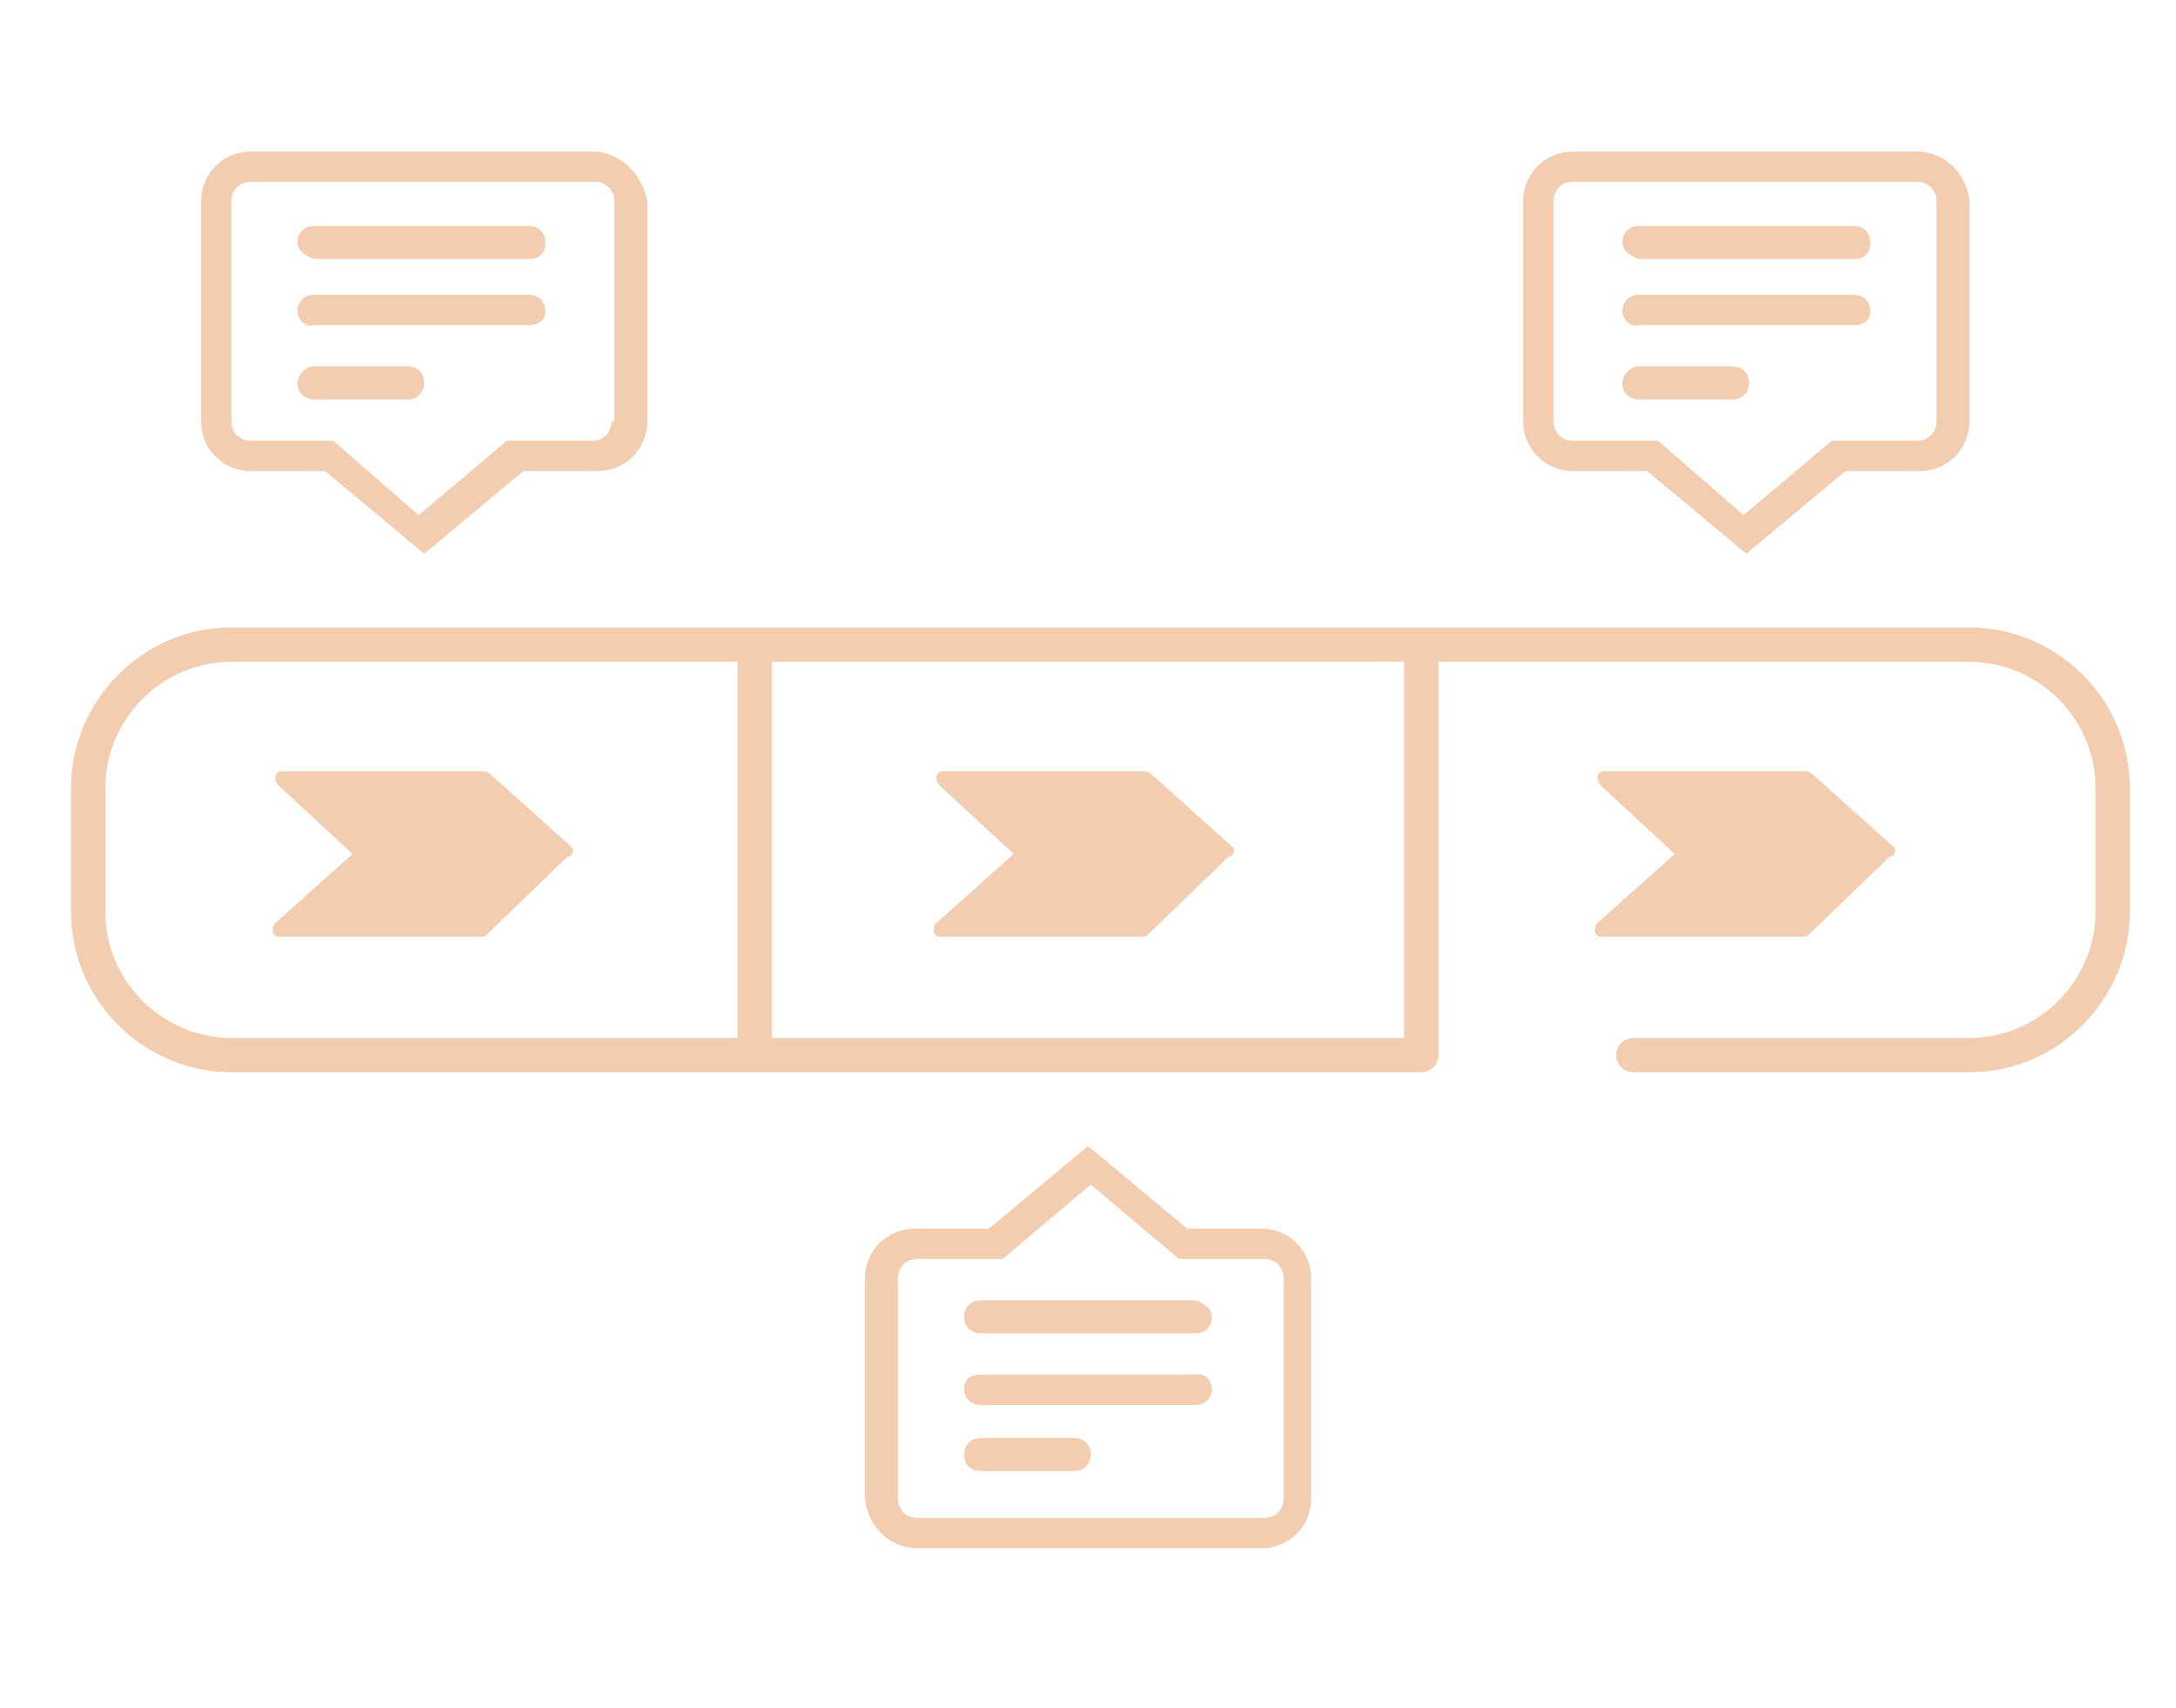 <svg xmlns="http://www.w3.org/2000/svg" xmlns:xlink="http://www.w3.org/1999/xlink" id="Calque_1" x="0px" y="0px" viewBox="0 0 79 62" style="enable-background:new 0 0 79 62;" xml:space="preserve"><style type="text/css">	.st0{fill:none;stroke:#F3CDB0;stroke-width:1.247;stroke-linecap:round;stroke-linejoin:round;stroke-miterlimit:10;}	.st1{fill:none;stroke:#F3CDB0;stroke-width:1.247;stroke-miterlimit:10;}	.st2{fill-rule:evenodd;clip-rule:evenodd;fill:#F3CDB0;}	.st3{fill:#F3CDB0;}</style><path class="st0" d="M51.6,38.3H8.4c-2.8,0-5.2-2.3-5.2-5.2v-4.5c0-2.8,2.3-5.2,5.2-5.2h63.1c2.8,0,5.2,2.3,5.2,5.2v4.5 c0,2.8-2.3,5.2-5.2,5.2H59.3"></path><line class="st1" x1="27.4" y1="23.5" x2="27.4" y2="38.3"></line><line class="st1" x1="51.6" y1="23.6" x2="51.6" y2="38.3"></line><path class="st2" d="M21.5,5.5H9.1c-1,0-1.8,0.8-1.8,1.8v8c0,1,0.8,1.8,1.8,1.8h2.7l3.6,3l3.6-3h2.7c1,0,1.8-0.8,1.8-1.8v-8 C23.3,6.3,22.5,5.5,21.5,5.5z M22.2,15.3c0,0.4-0.3,0.7-0.7,0.7h-3.1l-3.2,2.7L12.1,16H9.1c-0.4,0-0.7-0.3-0.7-0.7v-8 c0-0.4,0.3-0.7,0.7-0.7h12.5c0.4,0,0.7,0.3,0.7,0.7V15.3z M10.8,8.8c0-0.3,0.2-0.6,0.6-0.6h7.8c0.3,0,0.6,0.2,0.6,0.6 s-0.2,0.6-0.6,0.6h-7.8C11.1,9.3,10.8,9.1,10.8,8.8z M10.8,11.3c0-0.3,0.2-0.6,0.6-0.6h7.8c0.3,0,0.6,0.2,0.6,0.6 c0,0.3-0.2,0.5-0.6,0.5h-7.8C11.1,11.9,10.8,11.6,10.8,11.3z M11.4,13.3h3.4c0.3,0,0.6,0.2,0.6,0.6c0,0.3-0.2,0.6-0.6,0.6h-3.4 c-0.3,0-0.6-0.2-0.6-0.6C10.8,13.6,11.1,13.3,11.4,13.3z"></path><path class="st2" d="M69.6,5.5H57.1c-1,0-1.8,0.8-1.8,1.8v8c0,1,0.8,1.8,1.8,1.8h2.7l3.6,3l3.6-3h2.7c1,0,1.8-0.8,1.8-1.8v-8 C71.4,6.3,70.6,5.5,69.6,5.5z M70.3,15.3c0,0.4-0.3,0.7-0.7,0.7h-3.1l-3.2,2.7L60.2,16h-3.1c-0.4,0-0.7-0.3-0.7-0.7v-8 c0-0.4,0.3-0.7,0.7-0.7h12.5c0.4,0,0.7,0.3,0.7,0.7V15.3z M58.9,8.8c0-0.3,0.2-0.6,0.6-0.6h7.8c0.3,0,0.6,0.2,0.6,0.6 s-0.2,0.6-0.6,0.6h-7.8C59.2,9.3,58.9,9.1,58.9,8.8z M58.9,11.3c0-0.3,0.2-0.6,0.6-0.6h7.8c0.3,0,0.6,0.2,0.6,0.6 c0,0.3-0.2,0.5-0.6,0.5h-7.8C59.2,11.9,58.9,11.6,58.9,11.3z M59.5,13.3h3.4c0.3,0,0.6,0.2,0.6,0.6c0,0.3-0.2,0.6-0.6,0.6h-3.4 c-0.3,0-0.6-0.2-0.6-0.6C58.9,13.6,59.2,13.3,59.5,13.3z"></path><path class="st2" d="M33.3,56.2h12.5c1,0,1.8-0.8,1.8-1.8v-8c0-1-0.8-1.8-1.8-1.8h-2.7l-3.6-3l-3.6,3h-2.7c-1,0-1.8,0.8-1.8,1.8v8 C31.5,55.4,32.3,56.2,33.3,56.2z M32.6,46.4c0-0.4,0.3-0.7,0.7-0.7h3.1l3.2-2.7l3.2,2.7h3.1c0.4,0,0.7,0.3,0.7,0.7v8 c0,0.4-0.3,0.7-0.7,0.7H33.3c-0.4,0-0.7-0.3-0.7-0.7V46.4z M44,47.8c0,0.3-0.2,0.6-0.6,0.6h-7.8c-0.3,0-0.6-0.2-0.6-0.6 c0-0.3,0.2-0.6,0.6-0.6h7.8C43.7,47.3,44,47.5,44,47.8z M44,50.4c0,0.3-0.2,0.6-0.6,0.6h-7.8c-0.3,0-0.6-0.2-0.6-0.6 c0-0.3,0.2-0.5,0.6-0.5h7.8C43.7,49.8,44,50.1,44,50.4z M39,53.4h-3.4c-0.3,0-0.6-0.2-0.6-0.6c0-0.3,0.2-0.6,0.6-0.6H39 c0.3,0,0.6,0.2,0.6,0.6C39.6,53.2,39.3,53.4,39,53.4z"></path><path class="st3" d="M20.8,30.9c0-0.1,0-0.1-0.1-0.2l-2.9-2.6c0,0-0.1-0.1-0.2-0.1h-7.4c-0.1,0-0.2,0.1-0.2,0.2c0,0.1,0,0.2,0.1,0.3 l2.7,2.5L10,33.5c-0.1,0.1-0.1,0.2-0.1,0.3c0,0.1,0.1,0.2,0.2,0.2h7.4c0.1,0,0.1,0,0.2-0.1l2.9-2.8C20.7,31.1,20.8,31,20.8,30.9 L20.8,30.9z"></path><path class="st3" d="M44.8,30.9c0-0.1,0-0.1-0.1-0.2l-2.9-2.6c0,0-0.1-0.1-0.2-0.1h-7.4c-0.1,0-0.2,0.1-0.2,0.2c0,0.1,0,0.2,0.1,0.3 l2.7,2.5L34,33.5c-0.1,0.1-0.1,0.2-0.1,0.3c0,0.1,0.1,0.2,0.2,0.2h7.4c0.1,0,0.1,0,0.2-0.1l2.9-2.8C44.7,31.1,44.8,31,44.8,30.9 L44.8,30.9z"></path><path class="st3" d="M68.8,30.9c0-0.1,0-0.1-0.1-0.2l-2.9-2.6c0,0-0.1-0.1-0.2-0.1h-7.4c-0.1,0-0.2,0.1-0.2,0.2c0,0.1,0,0.2,0.1,0.3 l2.7,2.5L58,33.5c-0.1,0.1-0.1,0.2-0.1,0.3c0,0.1,0.1,0.2,0.2,0.2h7.4c0.1,0,0.1,0,0.2-0.1l2.9-2.8C68.7,31.1,68.8,31,68.8,30.9 L68.8,30.9z"></path></svg>